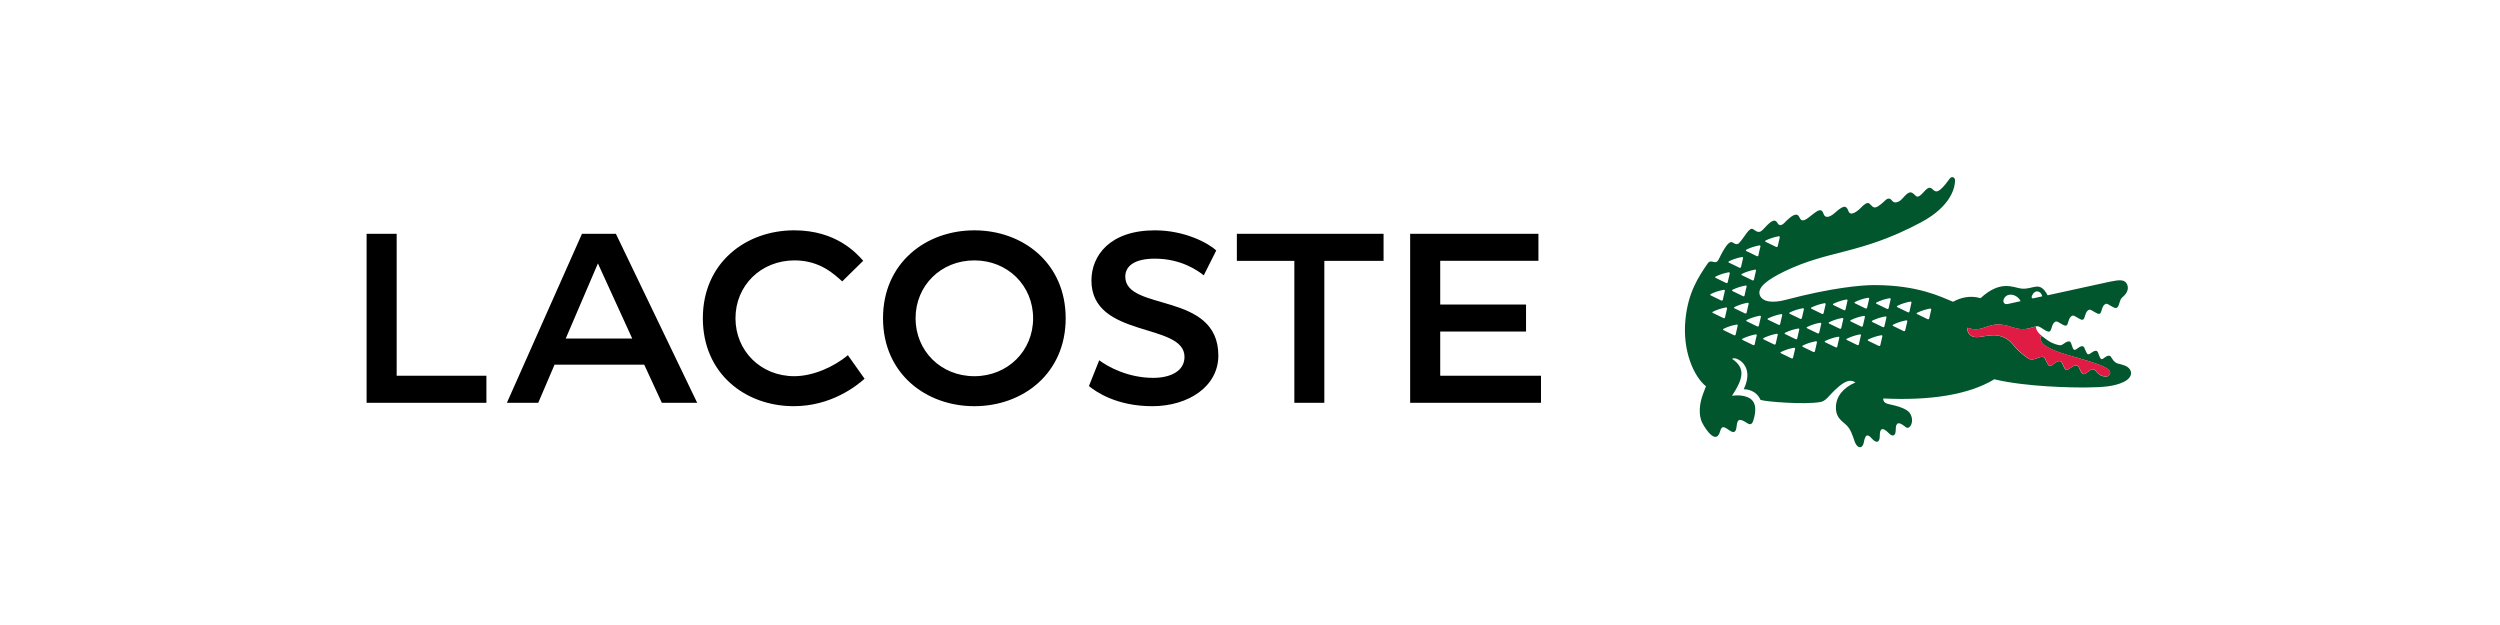 <?xml version="1.0" encoding="UTF-8"?>
<svg id="Layer_2" data-name="Layer 2" xmlns="http://www.w3.org/2000/svg" viewBox="0 0 330.94 82.74">
  <defs>
    <style>
      .cls-1 {
        fill: none;
      }

      .cls-2 {
        fill: #e01c44;
      }

      .cls-3 {
        fill: #01562d;
      }
    </style>
  </defs>
  <g id="Layer_1-2" data-name="Layer 1">
    <path d="M128.98,53.77c6.42,0,12.09-4.32,12.09-11.64s-5.68-11.64-12.09-11.64-12.09,4.31-12.09,11.64,5.68,11.64,12.09,11.64h0ZM87.61,53.32h4.68l-10.76-22.37h-4.49l-9.94,22.37h4.15l2.16-5.05h11.87l2.33,5.05ZM203.65,30.95h-16.98v22.37h17.32v-3.58h-13.34v-5.85h11.36v-3.58h-11.36v-5.79h13v-3.58ZM144.14,51.1c.91.74,3.63,2.67,8.4,2.67s8.74-2.61,8.74-6.7c0-8.52-12.32-5.79-12.32-10.45,0-1.31,1.08-2.38,3.92-2.38,3.41,0,5.62,1.53,6.47,2.21l1.65-3.29c-1.02-.97-4.15-2.67-8.12-2.67-5.96,0-8.4,3.35-8.4,6.64,0,7.72,12.32,5.51,12.32,10.11,0,1.93-1.93,2.78-4.14,2.78-3.35,0-6.02-1.48-7.15-2.33l-1.36,3.41ZM105.19,34.47c3.35,0,5.22,1.82,6.3,2.78l2.78-2.73c-.91-1.02-3.58-4.03-9.14-4.03-6.42,0-12.09,4.31-12.09,11.64s5.62,11.64,12.04,11.64c4.94,0,8.29-2.67,9.37-3.63l-2.21-3.12c-1.76,1.48-4.54,2.78-7.1,2.78-4.43,0-7.78-3.35-7.78-7.67s3.35-7.66,7.84-7.66h0ZM128.98,49.8c-4.43,0-7.78-3.35-7.78-7.67s3.35-7.66,7.78-7.66,7.78,3.35,7.78,7.66-3.35,7.67-7.78,7.67h0ZM171.34,34.53v18.79h3.97v-18.79h7.84v-3.58h-19.42v3.58h7.61ZM52.5,30.95h-3.97v22.37h15.86v-3.58h-11.88v-18.79ZM79.15,34.87l4.54,9.94h-8.8l4.26-9.94Z"/>
    <g>
      <path class="cls-3" d="M281.66,48.59c-.48-.3-.91-.34-1.35-.48-.6-.18-.79-.91-1.01-1-.45-.17-.86.51-1.13.42-.27-.09-.38-.98-.6-1.07-.43-.16-.9.52-1.17.44-.27-.09-.42-.97-.64-1.05-.45-.16-.91.55-1.18.46-.27-.09-.35-1.01-.57-1.09-.48-.18-.92.55-1.34.48-.27-.04-.86-.14-1.63-.66-.22-.15-.68-.52-.72-.53-.08-.03-.28-.08-.23.32.11.94,1.72,1.61,3.58,2.15,1.85.53,3.73,1.05,4.84,1.57.69.32.99.7.74,1.07-.19.29-.67.31-1.18.06-.55-.26-.61-.7-.96-.78-.43-.1-.97.71-1.31.63-.44-.1-.48-1.03-.87-1.14-.51-.14-1.07.65-1.41.58-.34-.07-.46-1.07-.78-1.15-.54-.14-1.08.69-1.42.62-.34-.07-.52-1.05-.81-1.16-.53-.22-1.25.59-1.99.2-2.39-1.61-1.93-2.45-3.76-2.99-.94-.28-2.12.06-2.81.13-1.62.17-1.56-1.23-1.56-1.23.47.11,1.13.41,2.34-.04,1.31-.49,2.04-.57,3.74,0,1.44.48,2.3.05,2.8-.08.25-.06.44-.2.9.1.47.3.91.62,1.14.51.35-.17.23-1.12.84-1.32.28-.09,1.04.67,1.37.54.33-.13.23-1.12.84-1.32.28-.09,1.04.67,1.37.54.33-.13.23-1.12.84-1.32.28-.09,1.04.67,1.37.54.33-.13.23-1.12.84-1.32.28-.09,1.04.67,1.37.54h0c.33-.13.29-.38.55-1.06.05-.13.15-.26.28-.37.37-.3.93-.95.6-1.68-.3-.66-.92-.64-2.28-.36-1.14.24-8.24,1.8-8.24,1.8-1.11-2.05-1.86-.7-3.5-.89-1.04-.13-2.72-1.19-5.38,1.27-1.43-.41-2.69-.05-3.64.48-1.6-.65-4.64-2.21-10.43-2.21-1.64,0-5.54.32-11.75,1.96-1.59.42-3.04.33-3.4-.62-.37-.99.91-2.02,3.31-3.18,5.96-2.86,9.94-2.18,17.96-6.43,4.3-2.27,4.58-4.94,4.57-5.59,0-.44-.45-.59-.71-.23-1.45,2.02-1.82,1.85-2.27,1.4-.6-.6-1.01.35-1.65.84-.49.37-.59-.07-.99-.33-.68-.44-1.25.86-1.83,1.12-.67.3-.8-.04-1.03-.27-.16-.17-.45-.16-.66.03-1.37,1.3-1.57,1.15-1.98.72-.3-.32-.47-.55-1.35.35-.51.52-1.37,1.13-1.62.48-.26-.65-.48-1.02-1.74.12-.74.68-1.25.73-1.47.41-.23-.32-.19-1.2-1.37-.28-1.05.83-1.58,1.33-1.93.53-.34-.77-1.11-.12-1.7.44-.31.3-.82,1-1.23.28-.41-.7-1.07.02-1.91.92-.48.5-.79.28-1.26-.05-.54-.39-1.11,1-1.9,1.83-.15.14-.36.24-.84-.09-.61-.42-1.58,1.73-1.86,2.26-.45.85-.95-.22-1.47.55-1.22,1.79-2.54,3.78-2.91,7.31-.45,4.22,1.12,7.65,2.71,8.92,0,0-.19.47-.41,1.07-.44,1.19-.63,2.73-.06,3.81.55,1.05,1.84,2.78,2.32,1.14.23-.8.45-.76,1.22-.21,1.16.82.88-.67,1.11-1.11.16-.31.36-.43,1.32.2.55.36.73-.13.89-.81.5-2.1-.49-2.62-1.47-2.82-.71-.14-1.47-.02-1.47-.02,1.56-2.38,1.76-3.69,0-4.89.26-.13.48-.06.7.03.43.18.79.51,1.02.92.24.43.64,1.38-.17,3.08.34,0,1.63.08,2.22,1.41.77.25,5.73.64,7.89.29.79-.13,1.14-.84,1.93-1.57.86-.8,1.85-1.67,2.74-1.02-1.51.62-2.58,1.8-2.58,3.29,0,1.12.46,1.57,1.27,2.24.72.6.95,1.56,1.22,2.3.34.95,1.05.98,1.21.08.22-1.24.59-1.01,1.07-.48.58.64,1.04.55,1.04-.38,0-.88.26-1.31,1.24-.3.4.41.88.4.87-.5,0-1.09.48-.99,1.09-.52.21.16.36.28.48.27.48-.03.8-.96.43-1.71-.18-.37-.45-.92-2.96-1.44-.82-.17-.68-.74-.68-.74,6.11.3,11.29-.47,14.69-2.54,4.18,1.01,10.31,1.11,12.31,1.08,2.01-.02,3.54-.12,4.8-.72,1.33-.64,1.13-1.6.51-1.99ZM269.02,39.09c.12-.31.37-.52.63-.52.47,0,.69.51.69.66l-1.13.25c-.32.06-.31-.11-.2-.4ZM266.12,39c.78,0,1.26.6,1.35.87,0,0-1.17.26-1.68.37-.33.07-.55-.07-.59-.33-.04-.29.27-.91.92-.9ZM233.74,31.83c.54-.26,1.1-.44,1.69-.55.12-.02.19.04.17.13-.1.38-.18.78-.27,1.18-.02.1-.11.14-.21.1-.44-.21-.89-.44-1.38-.67-.1-.05-.11-.13,0-.19ZM231.18,33.04c.54-.26,1.1-.44,1.69-.55.12-.02.19.04.17.14-.1.38-.19.77-.27,1.18-.02.1-.11.14-.2.1-.44-.21-.89-.44-1.38-.67-.11-.05-.11-.14,0-.19ZM232.28,35.69c.12-.02.19.04.17.14-.09.38-.18.78-.27,1.18-.02.1-.11.14-.2.1-.44-.21-.89-.44-1.38-.67-.11-.05-.11-.13,0-.19.53-.26,1.1-.44,1.69-.55ZM231.21,37.93c-.1.38-.19.77-.27,1.18-.02.1-.11.15-.2.1-.43-.21-.89-.44-1.38-.67-.1-.05-.11-.13,0-.19.54-.26,1.11-.44,1.69-.55.11-.02.19.04.17.13ZM228.88,34.58c.53-.26,1.1-.44,1.69-.55.12-.02.19.04.17.13-.09.38-.18.77-.27,1.18-.02.1-.11.14-.21.1-.43-.21-.89-.44-1.38-.67-.11-.05-.11-.13,0-.18ZM227.12,36.6c.54-.26,1.1-.44,1.69-.55.12-.02.19.04.17.13-.1.38-.19.78-.27,1.18-.02.1-.11.15-.21.1-.43-.21-.89-.44-1.38-.67-.1-.05-.11-.13,0-.18ZM226.46,38.92c.54-.26,1.11-.44,1.7-.55.12-.02.19.04.17.13-.1.38-.19.78-.27,1.18-.02.1-.11.15-.21.1-.44-.21-.89-.44-1.38-.67-.1-.05-.11-.13,0-.19ZM226.76,41.45c-.1-.05-.11-.14,0-.19.53-.26,1.1-.45,1.69-.56.12-.02.19.04.17.13-.1.38-.19.78-.27,1.18-.02.1-.11.14-.2.1-.43-.21-.89-.44-1.38-.67ZM229.76,44.28c-.02.1-.11.14-.21.1-.44-.21-.89-.44-1.38-.67-.1-.05-.11-.14,0-.19.54-.26,1.11-.45,1.69-.55.12-.02.19.04.17.13-.1.38-.19.78-.27,1.18ZM229.62,40.82c-.1-.05-.1-.13,0-.18.54-.26,1.1-.45,1.69-.56.11-.02.19.04.17.13-.1.38-.19.78-.27,1.18-.02.1-.11.14-.21.1-.43-.21-.89-.44-1.39-.67ZM232.28,45.58c-.02.1-.11.14-.21.1-.43-.21-.89-.44-1.38-.67-.11-.05-.11-.14,0-.19.54-.25,1.1-.44,1.69-.55.12-.02.19.04.17.13-.1.38-.19.77-.27,1.18ZM232.83,43.11c-.02.1-.11.14-.21.1-.43-.22-.89-.44-1.38-.67-.11-.05-.11-.13,0-.19.54-.26,1.1-.44,1.69-.55.11-.02.19.04.17.13-.1.38-.18.78-.27,1.18ZM235.33,44.32c-.1.38-.19.78-.27,1.18-.02.1-.11.14-.21.1-.43-.21-.89-.44-1.38-.67-.1-.05-.11-.13,0-.19.54-.26,1.1-.44,1.69-.55.12-.02.2.04.17.13ZM235.45,43c-.44-.21-.89-.44-1.39-.67-.1-.05-.11-.14,0-.19.54-.26,1.11-.44,1.69-.56.12-.02.19.04.17.14-.1.38-.18.78-.27,1.18-.02.1-.11.14-.2.1ZM237.63,46.17c-.09.38-.18.77-.27,1.17-.02.1-.11.14-.21.1-.43-.21-.89-.44-1.38-.67-.11-.05-.11-.13,0-.18.54-.26,1.1-.45,1.69-.55.11-.02.19.04.17.14ZM238.18,43.62c-.1.38-.18.77-.27,1.18-.02.1-.11.14-.21.1-.43-.21-.89-.44-1.38-.67-.11-.05-.11-.13,0-.19.53-.26,1.1-.44,1.69-.55.12-.02.19.04.17.14ZM238.52,42.11c-.02.1-.11.14-.2.1-.44-.21-.89-.43-1.39-.67-.1-.05-.11-.13,0-.18.54-.26,1.1-.44,1.69-.55.12-.02.19.04.17.14-.09.38-.19.77-.27,1.17ZM240.25,46.49c-.02.1-.11.14-.21.1-.43-.21-.89-.44-1.38-.67-.11-.05-.11-.13,0-.19.54-.26,1.1-.44,1.69-.55.11-.02.19.04.17.14-.1.38-.18.78-.27,1.18ZM240.81,44.03c-.02.1-.11.14-.2.1-.43-.21-.9-.44-1.38-.67-.1-.05-.11-.13,0-.18.54-.26,1.1-.45,1.69-.55.12-.02.19.04.17.13-.1.38-.19.78-.27,1.18ZM241.19,41.55c-.44-.21-.89-.44-1.38-.67-.11-.05-.11-.13,0-.19.54-.26,1.1-.44,1.69-.55.12-.02.19.04.17.14-.09.38-.19.77-.27,1.17-.02.1-.11.14-.2.1ZM243.48,44.7c-.1.38-.18.77-.27,1.18-.02.1-.11.14-.2.1-.44-.21-.89-.44-1.39-.67-.1-.05-.11-.13,0-.18.54-.26,1.11-.45,1.69-.55.12-.02.19.04.17.13ZM244.01,42.23c-.1.38-.18.77-.27,1.18-.02.1-.11.14-.21.1-.44-.21-.89-.44-1.38-.67-.11-.05-.11-.14,0-.19.54-.26,1.1-.45,1.69-.55.12-.02.19.04.17.13ZM244.1,41.06c-.44-.21-.9-.44-1.39-.67-.1-.05-.11-.14,0-.19.54-.26,1.1-.44,1.69-.55.11-.02.19.04.17.13-.1.38-.18.78-.27,1.18-.02.1-.11.14-.2.1ZM246.34,44.4c-.09.38-.18.77-.27,1.18-.02.1-.11.14-.2.1-.43-.21-.89-.44-1.38-.67-.1-.05-.11-.14,0-.18.54-.26,1.1-.45,1.69-.56.12-.02.19.04.17.14ZM246.87,41.95c-.09.38-.18.77-.27,1.18-.03.1-.11.14-.21.1-.43-.21-.89-.44-1.38-.67-.11-.05-.11-.14,0-.19.53-.26,1.1-.45,1.69-.55.12-.02.19.04.17.14ZM247.15,40.73c-.02.1-.11.14-.2.1-.44-.21-.89-.44-1.38-.67-.11-.05-.11-.13,0-.19.54-.26,1.1-.45,1.69-.55.11-.02.19.04.17.14-.1.38-.18.77-.27,1.17ZM249.18,44.51c-.1.38-.19.78-.27,1.18-.02.1-.11.14-.21.1-.43-.21-.89-.44-1.38-.67-.1-.05-.11-.14,0-.19.54-.26,1.1-.44,1.69-.55.12-.02.19.04.17.14ZM249.72,42.03c-.09.38-.18.77-.27,1.17-.02.1-.11.14-.21.1-.43-.21-.89-.44-1.38-.67-.1-.05-.11-.14,0-.19.54-.26,1.1-.44,1.69-.55.12-.02.19.04.17.14ZM250.28,39.61c-.1.38-.19.78-.27,1.18-.02.1-.11.14-.21.1-.43-.22-.89-.44-1.38-.67-.11-.05-.11-.14,0-.19.54-.26,1.11-.45,1.69-.55.12-.02.19.04.17.14ZM252.2,43.73c-.02.1-.11.14-.2.1-.43-.21-.89-.44-1.38-.67-.11-.05-.11-.14,0-.19.53-.26,1.1-.45,1.69-.56.12-.02.19.04.17.13-.1.38-.18.78-.27,1.18ZM253.03,40.06c-.09.38-.18.78-.26,1.18-.02.1-.11.14-.21.1-.44-.21-.9-.44-1.38-.67-.11-.05-.11-.14,0-.19.53-.26,1.1-.45,1.69-.55.11-.02.19.04.17.13ZM255.65,40.97c-.09.38-.18.78-.27,1.18-.02.1-.11.14-.21.1-.43-.21-.89-.44-1.38-.67-.11-.05-.11-.14,0-.18.54-.26,1.1-.44,1.69-.55.12-.02.19.04.17.13Z"/>
      <path class="cls-2" d="M266.49,43.34c-1.7-.57-2.44-.49-3.74,0-1.21.45-1.87.15-2.34.04,0,0-.06,1.4,1.56,1.23.69-.07,1.87-.41,2.81-.13,1.83.54,1.37,1.37,3.76,2.99.74.39,1.45-.42,1.99-.2.28.11.47,1.1.81,1.16.34.07.88-.75,1.42-.62.32.08.44,1.08.78,1.15.34.07.9-.72,1.41-.58.38.1.43,1.03.87,1.14.34.08.88-.73,1.31-.63.35.08.4.52.96.78.52.24.99.23,1.18-.06.25-.37-.05-.75-.74-1.07-1.12-.52-2.99-1.03-4.84-1.57-1.85-.54-3.46-1.21-3.58-2.15-.05-.39.14-.35.23-.32-.71-.53-.86-1.03-.82-1.3h0s0,0,0,0h0c-.07.02-.13.04-.2.06-.5.13-1.36.56-2.8.08Z"/>
    </g>
    <rect class="cls-1" width="330.94" height="82.74"/>
  </g>
</svg>